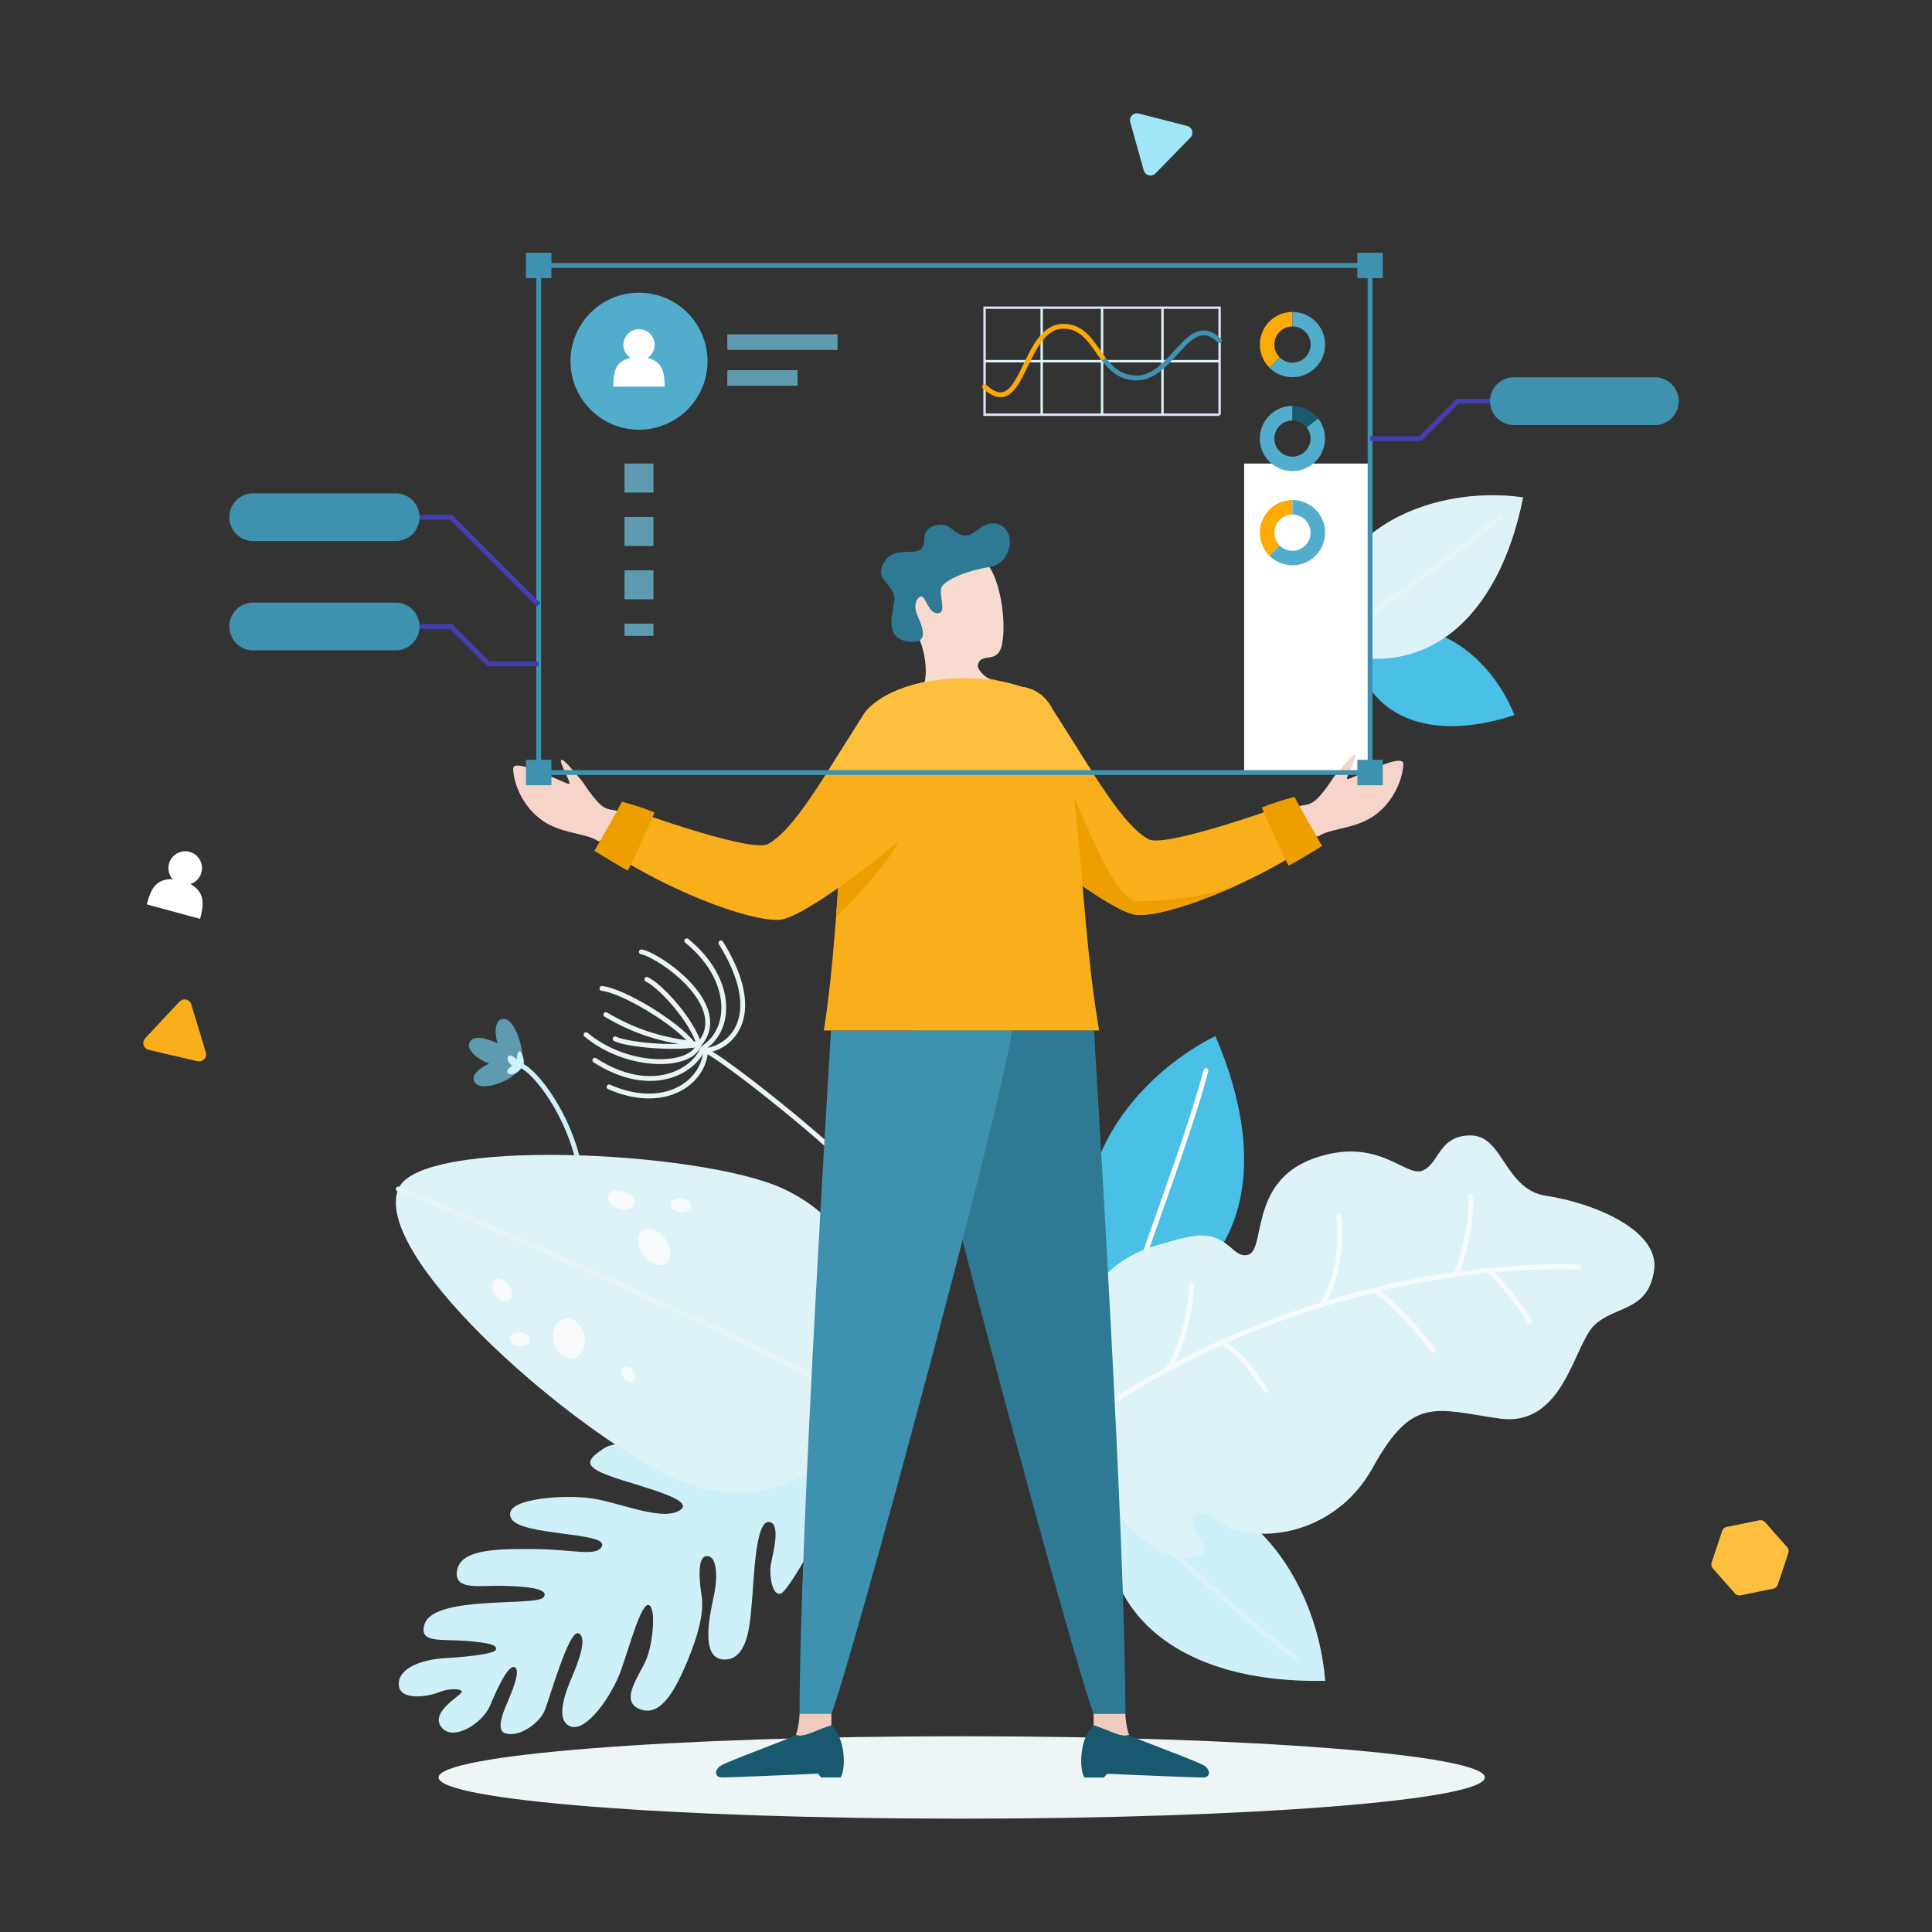 <?xml version="1.0" encoding="UTF-8"?>
<svg xmlns="http://www.w3.org/2000/svg" xmlns:xlink="http://www.w3.org/1999/xlink" xmlns:svgjs="http://svgjs.com/svgjs" id="SvgjsSvg1119" width="360" height="360" version="1.1">
  <rect width="100%" height="100%" fill="#333333" stroke="none"/>
  <defs id="SvgjsDefs1120"></defs>
  <g id="SvgjsG1121">
    <svg xmlns="http://www.w3.org/2000/svg" viewBox="0 0 800 800" width="360" height="360">
      <g data-name="Secondary shapes">
        <path fill="#edf5f7" d="M181.61,736c0-9.42,97-17.06,216.62-17.06S614.85,726.62,614.85,736s-97,17.07-216.62,17.07S181.61,745.47,181.61,736Z" class="colorf1f1f6 svgShape"></path>
        <path fill="#4ac0e7" d="M466.11,544c49.17-13.6,61-59.85,37.13-115C461.32,450.15,429.92,501.55,466.11,544Z" class="colore9edf7 svgShape"></path>
        <path fill="none" stroke="#ffffff" stroke-linecap="round" stroke-linejoin="round" stroke-width="2" d="M466.11,544c5.42-20.76,24.87-69.12,33.25-100.68" class="colorStrokefff svgStroke"></path>
        <path fill="#4ac0e7" d="M560.15,267.5c5.45,30.25,32.54,39.9,66.93,28.61C616.71,269.79,587.6,248.13,560.15,267.5Z" class="colore9edf7 svgShape"></path>
        <path fill="#ddf3f8" d="M548.41,268.92c41.32,14.41,72.24-12.43,82.3-63C590.82,200.4,543.6,221.33,548.41,268.92Z" class="colordde2f8 svgShape"></path>
        <path fill="none" stroke="#e9f4f7" stroke-linecap="round" stroke-linejoin="round" stroke-width="2" d="M548.41 268.92c14-12 51.27-36.61 72.59-54.78M298.52 390.44C317.06 420.3 303 433.75 292.2 435c-.84 13.5-17.22 25.06-40 15.07" class="colorStrokee9edf7 svgStroke"></path>
        <path fill="none" stroke="#e9f4f7" stroke-linecap="round" stroke-linejoin="round" stroke-width="2" d="M284.37,389.56c19.18,15.65,19.13,36.56,6.7,44.45-3.75,9.86-21.7,19.91-44.77,5" class="colorStrokee9edf7 svgStroke"></path>
        <path fill="none" stroke="#e9f4f7" stroke-linecap="round" stroke-linejoin="round" stroke-width="2" d="M265.6,394.14c7.7,1.52,37.74,22.47,23.85,38.39-3.32,9.87-29.6,10.22-46.79-4.1" class="colorStrokee9edf7 svgStroke"></path>
        <path fill="none" stroke="#e9f4f7" stroke-linecap="round" stroke-linejoin="round" stroke-width="2" d="M254.69 430.17c4.68 2.31 23.39 4.27 34.76 2.36-2.85-9.94-15.8-24.25-21.61-27M289.45 432.53c-11-1.49-23.06-3.23-38.59-12.4M249.25 409.28c9 1 31.37 14.67 37.49 22.87M292.2 435c8.15 3.83 52.07 38.47 67.48 55.61" class="colorStrokee9edf7 svgStroke"></path>
        <path fill="#cef0f8" d="M458.41,619.82C452.5,669.38,490,697.23,548.74,696,545.13,650.24,510.23,602.78,458.41,619.82Z" class="colorced3f8 svgShape"></path>
        <path fill="none" stroke="#ddf3f8" stroke-linecap="round" stroke-linejoin="round" stroke-width="2" d="M458.41,619.82c16.78,12.6,53.36,48.12,78.82,67.4" class="colorStrokedde2f8 svgStroke"></path>
        <path fill="#5e9bb0" d="M202.54,440.42c-5.1-2-9.56-5.74-8.09-8.81s6.75-1.86,11.54.41c-1.28-4.59-1.09-9.16,1.78-10,5.62-1.63,10.15,15,8.07,19.22-1.84,6-17.55,11.86-19.58,6.34C195.29,445,198.47,442.3,202.54,440.42Z" class="color6b67e9 svgShape"></path>
        <path fill="none" stroke="#cef0f8" stroke-linecap="round" stroke-linejoin="round" stroke-width="2" d="M215.84,441.24c6.24,2.77,19.8,20.53,24,41.58" class="colorStrokeced3f8 svgStroke"></path>
        <path fill="#cef0f8" d="M210.09,443.46a4.17,4.17,0,0,1,2.11-2.16c-1.29-.74-2.69-2.6-1.7-3.89.7-.92,2.34.16,3.62,1.33a6.26,6.26,0,0,1,.06-1.81c.94-4.82,3.76,2.42,2.32,4.64a14.22,14.22,0,0,1-1.91,2.11C212.81,445.34,209.65,445.23,210.09,443.46Z" class="colorced3f8 svgShape"></path>
        <path fill="#ddf3f8" d="M443.5,593.15c-5.39-17.58-4.26-65.27,34.21-77.1,17.42-5.36,22.3-5.74,28.6-2,4.1,2.46,6.3,6.6,10.43,5.54,7.54-1.94.3-30.16,27-39.82s38,7.69,45.16,5,6.61-14.71,20.17-14.6,13.82,22.41,31.23,25c18.11,2.66,47.16,13.72,44.63,30.91s-16.4,14.45-24.89,22.81-12.61,42.4-39.37,38.47c-26.59-3.91-35.87-9.25-52.14,20.21s-49.9,32-63.52,22.75-13.27.27-7.5,8-9,9-19.38,2.77S450.27,615.22,443.5,593.15Z" class="colordde2f8 svgShape"></path>
        <path fill="none" stroke="#f6fafb" stroke-linecap="round" stroke-linejoin="round" stroke-width="2" d="M435.89 598.36c69-54.85 155.28-75.54 217.88-73.72M603 527.68c1.76-3.93 7-21.43 5.9-32.12M616.34 526.06c5.25 4.06 14.81 16.91 16.93 21M547.58 540.14c3.13-5.7 8.84-17.51 6.75-36.78M568.93 534.24c5.55 2.52 19.35 17.77 24.73 25M506.05 555.84c7.86 4.34 13.72 13.86 18.22 19.91M483.63 566.92c5.14-7 9.41-22.87 9.77-34.93" class="colorStrokef6f6fb svgStroke"></path>
        <path fill="#cef0f8" d="M347.79,608c-1.51-5.42-50.4-25.64-54.88-16.54-3.49,7.09,3.95,10.95,6.76,12.13,4.43,1.88,15.37,5.69,13.47,8.74-3.45,5.54-29.9-7.63-36.54-10.44s-20.3-6.46-26.87-1.95-8.73,7.1,3.16,11.37,36.37,9.77,28.3,14.25-26.08-4.19-38.22-5.38-35.67.68-31.23,8.68c4,7.15,40,5.51,37.52,11.32-2,4.64-11.87,1.36-27.93,1.25s-31.23,0-32.17,9.49c-.76,7.66,9.54,5.56,18.2,5.72s20.71.87,17.71,4.76-45.27-1-49.25,11.08c-2.64,8,6.72,6.19,16.78,6.95s13.55,1.78,12.73,3.72-14.56,3.1-22.13,3.55-18.26,3.67-18.09,10.74,12.22,5.09,16.5,3.33,9.12-1.61,9.63-.33S178,708.53,182.65,715s17.1-1.27,20.21-8.62,7.57-17.17,10.25-16-.92,9.64-3.76,16.34-2.43,10-.64,10.78c5.95,2.52,14.67-4.08,16.74-9s10.12-33.87,14.08-32.19-.21,12.22-2.5,17.64-7.64,18-1,20.86,17.42-12.7,21.15-23.28,8.46-28.19,11.53-26.89,1.64,16-1.15,22.62-11.06,16.9-2.89,20.36,14.08-5.88,19.54-18.79c2.28-5.39,7.8-18.8,6.33-28-1.67-10.43-.8-15.9,1.61-16.41,4.79-1,5,8.37,3.7,15.1s-6.77,27.38,3.95,27.66,10.85-17.45,11.6-24.58,1.24-32.46,6.79-32.39,1.73,13.35,1,17.59.53,13.52,4.26,12S350.48,617.65,347.79,608Z" class="colorced3f8 svgShape"></path>
        <path fill="#ddf3f8" d="M359.69,580.52c-6.27,21-40.9,52.15-84.72,29.66S154.3,519.35,164.91,492.34c8.43-21.48,124.49-15.91,158.85-.37S370.19,545.43,359.69,580.52Z" class="colordde2f8 svgShape"></path>
        <path fill="none" stroke="#e9f4f7" stroke-linecap="round" stroke-linejoin="round" stroke-width="2" d="M164.91,492.34c24.28,9,147.71,63.31,175.93,80.57" class="colorStrokee9edf7 svgStroke"></path>
        <path fill="#f6fafb" d="M237.59 562.4c-3.51.85-7.24-2.1-8.32-6.59s.89-8.8 4.4-9.65 7.24 2.1 8.32 6.59S241.1 561.56 237.59 562.4zM275.66 523.14c-2.57 1.8-6.79.19-9.44-3.59s-2.71-8.3-.14-10.1 6.79-.19 9.44 3.59S278.23 521.35 275.66 523.14zM210.8 538.45c-1.6 1.12-4.23.12-5.87-2.23s-1.69-5.16-.09-6.28 4.23-.12 5.87 2.23S212.4 537.34 210.8 538.45zM262.54 498.77c-.71 2-3.67 2.78-6.62 1.73s-4.77-3.52-4.06-5.52 3.68-2.78 6.63-1.73S263.26 496.77 262.54 498.77zM262.23 572.12c-1.09.77-2.9.09-4-1.52s-1.17-3.54-.08-4.31 2.9-.09 4 1.52S263.33 571.34 262.23 572.12zM286.1 499.41c-.13 1.58-2.12 2.71-4.45 2.53s-4.12-1.62-4-3.2 2.12-2.72 4.45-2.53S286.22 497.83 286.1 499.41zM219.5 554.83c-.13 1.59-2.12 2.72-4.45 2.54s-4.12-1.62-4-3.21 2.12-2.71 4.45-2.53S219.62 553.25 219.5 554.83z" class="colorf6f6fb svgShape"></path>
        <rect width="52.17" height="127.92" x="515.16" y="191.96" fill="#ffffff" class="colorfff svgShape"></rect>
        <path fill="#f8af1b" d="M535.73,332s-50.9,18.76-59.79,15.69c-11.16-5.78-22.95-27.29-40.44-54.51-12.74-23.8-57.72,3.61-31.81,37.7,25,22.84,57.35,47.13,67,48,12.86.77,48.33-12.7,75-31.16C545.69,347.74,541.13,340.64,535.73,332Z" class="colorfcba06 svgShape"></path>
        <path fill="#f7d4c9" d="M537.76,333.85c3.15-.88,5.09,0,9-4.56s4.71-6.74,6.6-8.8,7-8.79,7.87-7.75-4.26,9.4-3.34,9.87,23.1-11.35,23.18-6.37-3.67,17.38-14.85,23.21c-7.48,3.91-16,3.8-20.39,6.91C538.54,345.85,536,340,537.76,333.85Z" class="colorf7d3c9 svgShape"></path>
        <path fill="#ed9f00" d="M547.43,350.32S536.61,331.38,536.08,330a95.82,95.82,0,0,0-13.55,4.4c1.49,3.8,10.48,23.76,11.12,24C535.66,357.58,547.43,350.32,547.43,350.32Z" class="colored9f00 svgShape"></path>
        <path fill="#2e7a94" d="M453,426.68c.75,13.74,13,208.79,13,283H452.85c-7.39-18.39-69.81-248-74.8-283Z" class="color362e94 svgShape"></path>
        <path fill="#f0ccc0" d="M452.85,714.47v-4.82H466a32.31,32.31,0,0,0,1.51,8.76C464.1,719.73,459.1,716.33,452.85,714.47Z" class="colorf0ccc0 svgShape"></path>
        <path fill="#19596f" d="M452.85,714.47c6.25,1.86,11.25,5.26,14.68,3.94,1.81,1.32,28.51,10.92,31.22,12.78s2.38,4.85-.57,4.85c-4.3,0-39.75-1.56-39.75-1.56-.72.78-1.3,1.56-1.3,1.56H449C446.61,731.86,447.27,719.29,452.85,714.47Z" class="color20196f svgShape"></path>
        <path fill="#3e92af" d="M344.09,426.68c-.75,13.74-13,208.79-13,283h13.17c7.39-18.39,69.81-248,74.8-283Z" class="color423eaf svgShape"></path>
        <path fill="#f0ccc0" d="M344.26,714.47v-4.82H331.09a32.31,32.31,0,0,1-1.51,8.76C333,719.73,338,716.33,344.26,714.47Z" class="colorf0ccc0 svgShape"></path>
        <path fill="#19596f" d="M344.26,714.47c-6.25,1.86-11.25,5.26-14.68,3.94-1.81,1.32-28.51,10.92-31.22,12.78S296,736,298.93,736c4.3,0,39.75-1.56,39.75-1.56.72.78,1.3,1.56,1.3,1.56h8.1C350.5,731.86,349.84,719.29,344.26,714.47Z" class="color20196f svgShape"></path>
        <path fill="#ed9f00" d="M444.7,330l-17.76,20.78c18.85,15.19,37,27.45,43.79,28.08,7.71.46,23.55-4.2,40.74-12a128.55,128.55,0,0,1-40.74,6.29C461.66,373.21,448.4,337.54,444.7,330Z" class="colored9f00 svgShape"></path>
        <path fill="#f8af1b" d="M359.51,293.41c14.92-14.92,52.54-16.28,70.69-5.84s15.08,82,24.92,139.11h-114C349.49,374.6,346.65,306.27,359.51,293.41Z" class="colorfcba06 svgShape"></path>
        <path fill="#e19700" d="M378,283.59c10.6-2.8,26.16-4.82,36.36-1.48C413.43,299.71,396.74,306.68,378,283.59Z" class="colore19100 svgShape"></path>
        <path fill="#ed9f00" d="M348,354.57c-.57,8.15-1.13,16.67-1.78,25.29,8.73-8.75,25.28-26.19,27.37-35.61Z" class="colored9f00 svgShape"></path>
        <path fill="#f8af1b" d="M257.84,334s50.9,18.76,59.79,15.69c11.16-5.78,22.95-27.29,40.44-54.5,14.22-13.46,57.72,3.61,31.82,37.69-25,22.85-57.36,47.13-67.05,48-12.85.78-48.32-12.69-74.95-31.16C247.89,349.72,252.44,342.63,257.84,334Z" class="colorfcba06 svgShape"></path>
        <path fill="#f7d4c9" d="M255.81,335.83c-3.15-.87-5.09,0-9-4.55s-4.71-6.75-6.6-8.81-7-8.78-7.86-7.75,4.25,9.4,3.34,9.87-23.1-11.35-23.19-6.36,3.67,17.37,14.85,23.21c7.48,3.9,16,3.79,20.39,6.91C255,347.84,257.6,342,255.81,335.83Z" class="colorf7d3c9 svgShape"></path>
        <path fill="#ed9f00" d="M246.14,352.31S257,333.37,257.49,332A95.66,95.66,0,0,1,271,336.43c-1.48,3.79-10.48,23.76-11.12,24C257.91,359.56,246.14,352.31,246.14,352.31Z" class="colored9f00 svgShape"></path>
        <path fill="#f8dad0" d="M381.11,265.75c1.57,3.9,3,11.21,1.77,16.67,8.19,12.31,27.87,14.95,26.86-1.41-1.79-.35-5.23-3.94-4.83-5.64,1.38-5.8,8.33.31,10.07-8.89,2-10.73-1.56-29.88-7.45-33.93-6.59-4.52-18.55-9-30,2.55C368.11,244.55,377.94,257.81,381.11,265.75Z" class="colorf8d8d0 svgShape"></path>
        <path fill="#2e7a94" d="M388.91,253.82c3.1-.77-.61-8.45,1.14-11,2.08-3,10.7-6.67,19.64-8s11.37-14.11,4.57-17.35-10.14,4.58-14.65,4.29c-5.25-.33-5.95-6.44-13-3.93-6.48,2.31-1.84,7.69-5.77,9.89s-11.94-1.79-15.44,6.41c-2.6,6.08,4.09,7.47,4.95,13.25.53,3.61-5.47,16.27,5.11,18.16s5.86-7.15,4.31-11-.44-6.94,1.53-7.55S384.49,254.92,388.91,253.82Z" class="color362e94 svgShape"></path>
        <path fill="#ffbf3e" d="M452.41,319.89c-5.06-7.85-10.61-16.9-16.91-26.7l0,0a16.07,16.07,0,0,0-12.42-8.76c-19.54-6.75-50.38-4.15-63.54,9a13.21,13.21,0,0,0-2,2.58c-5.56,8.67-10.54,16.74-15.11,23.9Z" class="colorffd03e svgShape"></path>
        <rect width="10.54" height="10.54" x="217.79" y="314.62" fill="#3e92af" class="color423eaf svgShape"></rect>
        <rect width="10.54" height="10.54" x="562.05" y="314.62" fill="#3e92af" class="color423eaf svgShape"></rect>
        <rect width="10.54" height="10.54" x="217.79" y="104.65" fill="#3e92af" class="color423eaf svgShape"></rect>
        <rect width="10.54" height="10.54" x="562.05" y="104.65" fill="#3e92af" class="color423eaf svgShape"></rect>
        <rect width="344.26" height="209.96" x="223.06" y="109.93" fill="none" stroke="#3e92af" stroke-miterlimit="10" stroke-width="2" class="colorStroke423eaf svgStroke"></rect>
        <path fill="#ffffff" d="M78.86,366.05a6.95,6.95,0,1,0-7.37-2c-7.39-.15-9.15,4.7-10.7,10.43l22.06,6C84.4,374.71,85.05,369.56,78.86,366.05Z" class="colorfff svgShape"></path>
        <circle cx="264.6" cy="149.56" r="28.37" fill="#52adcc" class="color5652cc svgShape"></circle>
        <path fill="#ffffff" d="M268.14,148.16a6.46,6.46,0,1,0-7.09,0c-6.66,1.65-7.06,6.42-7.06,11.94h21.22C275.21,154.58,274.54,149.81,268.14,148.16Z" class="colorfff svgShape"></path>
        <rect width="45.65" height="6.45" x="301.17" y="138.45" fill="#5e9bb0" class="color6b67e9 svgShape"></rect>
        <rect width="29.08" height="6.45" x="301.17" y="153.28" fill="#5e9bb0" class="color6b67e9 svgShape"></rect>
        <rect width="12" height="12" x="258.59" y="191.96" fill="#5e9bb0" class="color6b67e9 svgShape"></rect>
        <rect width="12" height="12" x="258.59" y="214.06" fill="#5e9bb0" class="color6b67e9 svgShape"></rect>
        <rect width="12" height="12" x="258.59" y="236.16" fill="#5e9bb0" class="color6b67e9 svgShape"></rect>
        <rect width="12" height="5.03" x="258.59" y="258.26" fill="#5e9bb0" class="color6b67e9 svgShape"></rect>
        <path fill="none" stroke="#fcab06" stroke-miterlimit="10" stroke-width="6" d="M527.76,150.1a10.5,10.5,0,0,1,7.43-17.92" class="colorStrokefcba06 svgStroke"></path>
        <path fill="none" stroke="#52adcc" stroke-miterlimit="10" stroke-width="6" d="M535.19 132.18a10.5 10.5 0 11-7.43 17.92M543.41 175.1a10.49 10.49 0 11-8.22-4" class="colorStroke5652cc svgStroke"></path>
        <path fill="none" stroke="#19596f" stroke-miterlimit="10" stroke-width="6" d="M535.19,171.12a10.48,10.48,0,0,1,8.22,4" class="colorStroke20196f svgStroke"></path>
        <path fill="none" stroke="#fcab06" stroke-miterlimit="10" stroke-width="6" d="M527.77,228a10.49,10.49,0,0,1,7.42-17.92" class="colorStrokefcba06 svgStroke"></path>
        <path fill="none" stroke="#52adcc" stroke-miterlimit="10" stroke-width="6" d="M535.19,210.07A10.5,10.5,0,1,1,527.77,228" class="colorStroke5652cc svgStroke"></path>
        <polyline fill="none" stroke="#dde2f8" stroke-miterlimit="10" points="505.01 171.72 407.69 171.72 407.69 127.41 505.01 127.41 505.01 171.72"></polyline>
        <line x1="456.35" x2="456.35" y1="171.72" y2="127.41" fill="none" stroke="#ddf3f8" stroke-miterlimit="10" class="colorStrokedde2f8 svgStroke"></line>
        <line x1="431.34" x2="431.34" y1="171.72" y2="127.41" fill="none" stroke="#ddf3f8" stroke-miterlimit="10" class="colorStrokedde2f8 svgStroke"></line>
        <line x1="481.36" x2="481.36" y1="171.72" y2="127.41" fill="none" stroke="#ddf3f8" stroke-miterlimit="10" class="colorStrokedde2f8 svgStroke"></line>
        <line x1="505.01" x2="407.69" y1="149.56" y2="149.56" fill="none" stroke="#ddf3f8" stroke-miterlimit="10" class="colorStrokedde2f8 svgStroke"></line>
        <path fill="none" stroke="#3e92af" stroke-linecap="round" stroke-miterlimit="10" stroke-width="2" d="M456.57,148.05c3.34,4.51,7.24,8.46,14.16,8.46,15,0,21.51-28.14,34.28-15.37" class="colorStroke423eaf svgStroke"></path>
        <path fill="none" stroke="#fcab06" stroke-linecap="round" stroke-miterlimit="10" stroke-width="2" d="M407.69,160.1c16.38,15,15.51-25,32.67-25,8.29,0,11.76,7,16.21,13" class="colorStrokefcba06 svgStroke"></path>
        <polyline fill="none" stroke="#423eaf" stroke-miterlimit="10" stroke-width="2" points="619.91 166.11 603.63 166.11 588.12 181.62 567.32 181.62"></polyline>
        <polyline fill="none" stroke="#423eaf" stroke-miterlimit="10" stroke-width="2" points="170.48 259.42 186.76 259.42 202.27 274.93 223.06 274.93"></polyline>
        <polyline fill="none" stroke="#423eaf" stroke-miterlimit="10" stroke-width="2" points="170.48 214.17 186.76 214.17 223.06 250.47"></polyline>
        <path fill="#3e92af" d="M685.23 156.22H626.88a9.89 9.89 0 100 19.78h58.35a9.89 9.89 0 000-19.78zM105.16 249.53h58.35a9.89 9.89 0 110 19.77H105.16a9.89 9.89 0 110-19.77zM105.16 204.28h58.35a9.89 9.89 0 110 19.77H105.16a9.89 9.89 0 110-19.77z" class="color423eaf svgShape"></path>
        <path fill="#ffbf3e" d="M728.52,629.52,715,632.27a2.49,2.49,0,0,0-1.88,1.65L708.76,647a2.53,2.53,0,0,0,.5,2.46l9.13,10.32a2.49,2.49,0,0,0,2.37.8l13.51-2.74a2.5,2.5,0,0,0,1.87-1.66l4.38-13.07a2.49,2.49,0,0,0-.49-2.45l-9.13-10.33A2.53,2.53,0,0,0,728.52,629.52Z" class="colorffd03e svgShape"></path>
        <path fill="#a0e6f9" d="M468,50.6l5.6,19.93a2.91,2.91,0,0,0,4.89,1.25L492.9,57a2.91,2.91,0,0,0-1.36-4.86L471.48,47A2.91,2.91,0,0,0,468,50.6Z" class="color9f9cff svgShape"></path>
        <path fill="#f8af1b" d="M74.28,414.78,60.14,429.9a2.91,2.91,0,0,0,1.46,4.83l20.17,4.69a2.92,2.92,0,0,0,3.45-3.69l-6-19.81A2.91,2.91,0,0,0,74.28,414.78Z" class="colorfcba06 svgShape"></path>
      </g>
    </svg>
  </g>
</svg>

